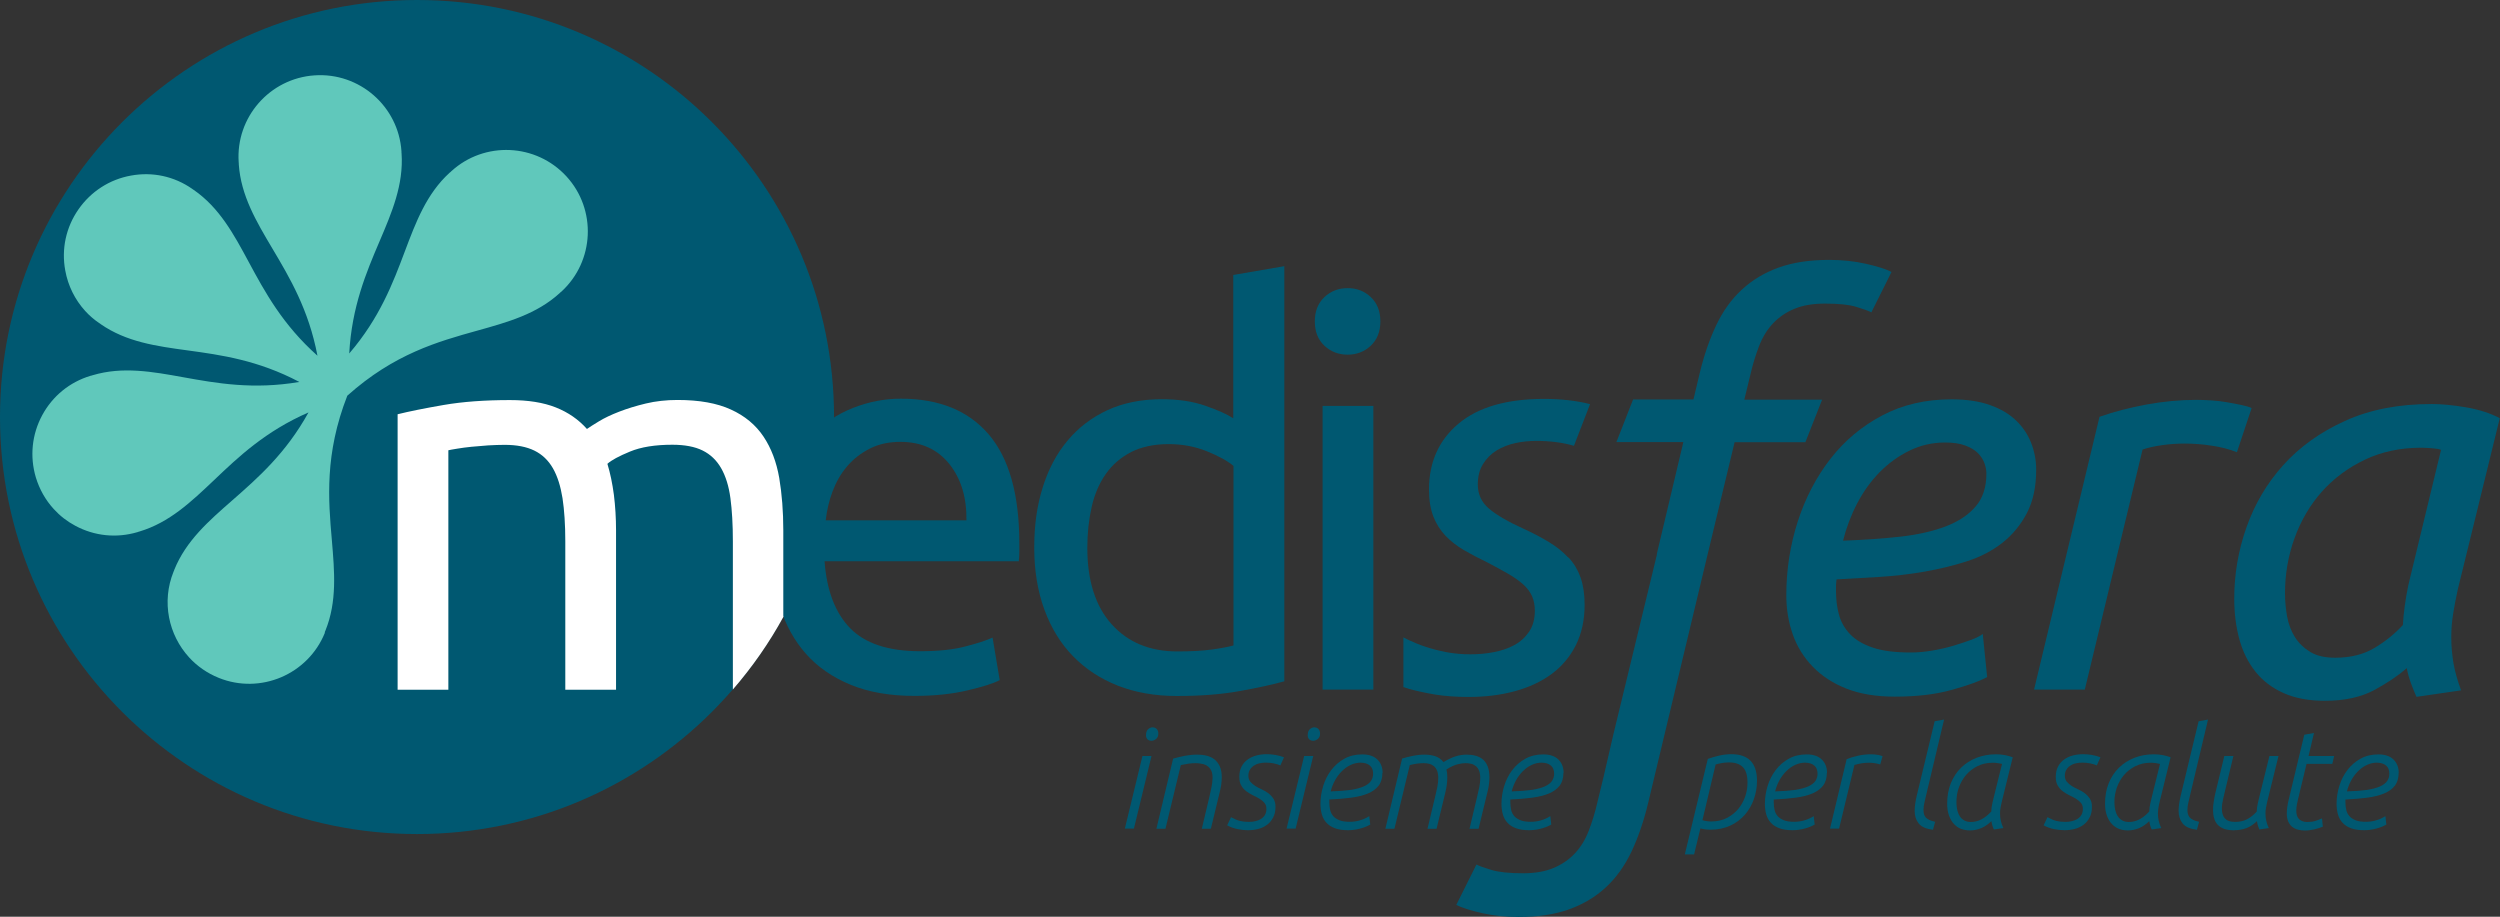 <svg xmlns="http://www.w3.org/2000/svg" id="uuid-f777682a-81f6-4a66-a62e-bc2b12f85876" data-name="Livello 2" width="234.52" height="86" viewBox="0 0 234.52 86"><rect x="0" y="0" width="234.52" height="86" fill="#333333" stroke="none"/><g id="uuid-52a351db-ac6e-461b-8a02-d1c808401e4b" data-name="Livello 1"><g><path d="M155.41,52.02l4.02-16.95c.41-1.71.93-3.22,1.56-4.55.63-1.33,1.43-2.45,2.41-3.35.97-.9,2.12-1.59,3.45-2.07,1.33-.48,2.92-.72,4.76-.72,1.19,0,2.33.12,3.4.36,1.07.24,1.88.49,2.43.77l-1.89,3.79c-.27-.14-.74-.31-1.41-.51-.67-.21-1.65-.31-2.94-.31-1.13,0-2.08.16-2.87.49-.78.32-1.45.78-2,1.36-.55.58-.98,1.28-1.3,2.1-.32.82-.61,1.74-.84,2.76l-.56,2.3h7.3l-1.57,3.99h-6.64l-2.43,10.1-5.68,23.74c-.41,1.71-.93,3.22-1.56,4.56-.63,1.33-1.43,2.45-2.4,3.35-.97.9-2.12,1.59-3.45,2.07-1.33.48-2.92.72-4.76.72-1.19,0-2.33-.12-3.4-.36-1.07-.24-1.88-.5-2.43-.77l1.89-3.79c.27.14.74.31,1.41.51.67.2,1.65.31,2.94.31,1.13,0,2.08-.16,2.87-.49.79-.33,1.45-.78,2-1.36.55-.58.98-1.28,1.3-2.1.32-.82.61-1.74.84-2.76l.56-2.3.92-3.99,4.09-16.89Z" style="fill: #005871;"></path><polyline points="161.52 37.47 153.2 37.47 151.63 41.47 160.6 41.47" style="fill: #005871;"></polyline><path d="M177.74,65.35c-1.74,0-3.24-.25-4.5-.74-1.26-.49-2.32-1.18-3.17-2.05-.85-.87-1.48-1.88-1.89-3.04-.41-1.16-.61-2.39-.61-3.68,0-2.39.36-4.69,1.07-6.91.72-2.22,1.74-4.18,3.07-5.89,1.33-1.71,2.95-3.06,4.86-4.07,1.91-1.01,4.08-1.51,6.5-1.51,1.4,0,2.6.18,3.61.54,1.01.36,1.82.84,2.46,1.46.63.61,1.1,1.32,1.41,2.12.31.8.46,1.63.46,2.48,0,1.6-.29,2.96-.87,4.07-.58,1.11-1.35,2.04-2.3,2.79-.96.75-2.07,1.33-3.35,1.74-1.28.41-2.61.73-3.99.97-1.38.24-2.78.4-4.2.49-1.42.09-2.76.16-4.02.23-.03.27-.05.49-.05.67v.41c0,.79.09,1.53.28,2.23.19.7.54,1.31,1.05,1.84.51.53,1.22.95,2.12,1.25.9.31,2.09.46,3.56.46.65,0,1.32-.06,2.02-.18.7-.12,1.36-.27,2-.46.63-.19,1.19-.38,1.69-.56.49-.19.84-.37,1.05-.54l.41,4.04c-.68.38-1.78.78-3.3,1.2-1.52.43-3.3.64-5.35.64M172.88,50.72c1.98-.07,3.79-.2,5.42-.38,1.64-.19,3.05-.51,4.25-.97,1.19-.46,2.12-1.08,2.79-1.87.67-.78,1-1.81,1-3.07,0-.31-.06-.63-.18-.97-.12-.34-.33-.66-.61-.95-.29-.29-.69-.53-1.2-.72-.51-.19-1.14-.28-1.89-.28-1.19,0-2.31.26-3.35.77-1.04.51-1.97,1.19-2.79,2.02-.82.84-1.52,1.81-2.1,2.92-.58,1.11-1.02,2.28-1.33,3.51" style="fill: #005871;"></path><path d="M206.05,37.51c.41,0,.87.02,1.38.05.51.03,1.01.09,1.51.18.49.09.95.17,1.36.26.41.09.72.18.92.28l-1.38,4.14c-.68-.27-1.47-.48-2.35-.61-.89-.14-1.74-.2-2.56-.2-.72,0-1.42.05-2.12.15-.7.1-1.31.24-1.82.41l-5.42,22.52h-4.76l6.14-25.59c1.36-.48,2.83-.86,4.4-1.15,1.57-.29,3.14-.44,4.71-.44" style="fill: #005871;"></path><path d="M226.69,65.38c-.17-.38-.34-.79-.51-1.25-.17-.46-.31-.95-.41-1.46-.75.68-1.76,1.36-3.02,2.05-1.26.68-2.81,1.02-4.66,1.02-1.5,0-2.79-.24-3.86-.72-1.08-.48-1.95-1.14-2.64-2-.68-.85-1.19-1.86-1.51-3.02-.32-1.16-.49-2.44-.49-3.84,0-2.29.38-4.52,1.15-6.7.77-2.18,1.92-4.13,3.45-5.83,1.54-1.71,3.46-3.09,5.78-4.14,2.32-1.06,5.03-1.59,8.14-1.59.92,0,2,.1,3.22.31s2.29.55,3.17,1.02l-3.94,16.07c-.17.79-.32,1.53-.43,2.25-.12.72-.18,1.47-.18,2.25s.07,1.58.2,2.38c.14.8.38,1.66.72,2.58l-4.2.61ZM219.07,61.7c1.43,0,2.66-.31,3.68-.92,1.02-.61,1.91-1.33,2.66-2.15.03-.58.09-1.19.18-1.82.08-.63.2-1.27.33-1.92l3.07-12.69c-.17-.07-.45-.12-.84-.15-.39-.03-.74-.05-1.05-.05-1.94,0-3.7.38-5.27,1.13-1.57.75-2.91,1.75-4.02,2.99-1.11,1.25-1.96,2.7-2.56,4.35-.6,1.65-.9,3.39-.9,5.19,0,.72.07,1.44.2,2.18.14.73.38,1.38.74,1.94.36.56.84,1.02,1.43,1.38.6.36,1.37.54,2.33.54" style="fill: #005871;"></path><path d="M72.39,51.43c0-2.35.34-4.41,1.02-6.17.68-1.76,1.59-3.22,2.71-4.38,1.13-1.16,2.42-2.03,3.89-2.61,1.47-.58,2.97-.87,4.5-.87,3.58,0,6.33,1.12,8.24,3.35,1.91,2.24,2.87,5.64,2.87,10.21v.79c0,.33-.02.62-.05.9h-18.22c.2,2.76,1.01,4.86,2.41,6.29,1.4,1.43,3.58,2.15,6.55,2.15,1.67,0,3.08-.14,4.22-.44,1.14-.29,2-.57,2.58-.84l.67,3.99c-.58.31-1.6.63-3.05.97-1.45.34-3.1.51-4.94.51-2.32,0-4.32-.35-6.01-1.05-1.69-.7-3.08-1.66-4.17-2.89-1.09-1.23-1.9-2.69-2.43-4.38-.53-1.69-.79-3.54-.79-5.55M90.66,48.82c.03-2.15-.5-3.91-1.61-5.3-1.11-1.38-2.64-2.07-4.58-2.07-1.09,0-2.06.21-2.89.64-.84.43-1.54.98-2.12,1.66-.58.68-1.03,1.47-1.36,2.35-.33.89-.54,1.79-.64,2.71h13.2Z" style="fill: #005871;"></path><path d="M115.72,25.79l4.76-.82v38.94c-1.09.31-2.49.61-4.2.92-1.71.31-3.67.46-5.89.46-2.05,0-3.89-.33-5.53-.97-1.64-.65-3.04-1.57-4.2-2.76-1.16-1.19-2.06-2.65-2.69-4.38-.63-1.72-.95-3.66-.95-5.81s.26-3.92.79-5.63c.53-1.71,1.3-3.17,2.33-4.4,1.02-1.23,2.28-2.18,3.76-2.87,1.48-.68,3.18-1.02,5.09-1.02,1.54,0,2.89.2,4.07.61,1.18.41,2.05.8,2.63,1.18v-13.46ZM115.72,43.71c-.58-.48-1.42-.94-2.51-1.38-1.09-.44-2.29-.67-3.58-.67-1.36,0-2.53.25-3.51.74-.97.5-1.76,1.18-2.38,2.05-.61.87-1.06,1.9-1.33,3.1-.27,1.19-.41,2.47-.41,3.84,0,3.1.77,5.5,2.3,7.19,1.53,1.69,3.58,2.53,6.14,2.53,1.3,0,2.38-.06,3.25-.18.87-.12,1.54-.25,2.02-.38v-16.84Z" style="fill: #005871;"></path><path d="M126.42,33.27c-.85,0-1.58-.28-2.18-.84-.6-.56-.9-1.32-.9-2.28s.3-1.71.9-2.28c.6-.56,1.32-.84,2.18-.84s1.58.28,2.17.84c.6.56.9,1.32.9,2.28s-.3,1.71-.9,2.28c-.6.56-1.32.84-2.17.84M128.83,64.69h-4.76v-26.61h4.76v26.61Z" style="fill: #005871;"></path><path d="M107.17,70.92h.85l-1.65,6.81h-.85l1.65-6.81ZM107.51,68.93c0-.23.06-.4.19-.52.13-.12.27-.18.41-.18.18,0,.31.06.41.17.1.11.14.25.14.43,0,.21-.07.37-.21.49-.14.11-.28.17-.42.17-.18,0-.31-.05-.4-.15-.09-.1-.13-.24-.13-.4" style="fill: #005871;"></path><path d="M110.06,71.16c.34-.1.71-.18,1.09-.26.39-.07.77-.11,1.15-.11.32,0,.61.03.89.1.28.07.53.18.74.35.21.17.38.39.5.66.12.27.18.61.18,1.01,0,.23-.02.46-.05.71-.04.24-.08.49-.15.73l-.82,3.39h-.85l.72-3.03c.07-.29.13-.58.19-.88.06-.3.09-.58.1-.86,0-.27-.04-.5-.12-.67-.08-.17-.2-.32-.34-.42-.14-.11-.31-.18-.51-.22-.19-.04-.4-.07-.61-.07-.23,0-.46.02-.7.05-.24.04-.47.08-.7.13l-1.44,5.97h-.85l1.57-6.58Z" style="fill: #005871;"></path><path d="M115.46,76.65c.33.18.61.3.86.36.25.06.52.09.83.09.22,0,.43-.02.63-.07.2-.05.38-.12.53-.22.15-.1.27-.22.36-.38.09-.16.13-.34.13-.55,0-.23-.06-.42-.19-.57-.13-.15-.29-.28-.47-.39-.19-.11-.39-.22-.61-.32-.22-.11-.42-.23-.61-.37-.19-.14-.35-.32-.47-.53-.13-.21-.19-.48-.19-.82,0-.38.07-.7.21-.97.14-.27.33-.49.57-.66.24-.17.51-.3.82-.38.31-.08.62-.12.95-.12.28,0,.56.02.84.07.28.05.54.12.8.22l-.34.76c-.18-.08-.4-.14-.63-.19-.24-.05-.48-.07-.74-.07-.21,0-.42.02-.61.07-.2.04-.37.12-.52.22-.15.1-.27.23-.36.38-.09.15-.14.34-.14.56s.06.42.19.57c.13.15.28.28.47.4.18.11.39.22.61.32s.43.22.61.36c.18.14.34.31.47.51.13.2.19.45.19.76,0,.39-.07.72-.22,1-.15.28-.34.51-.57.68-.24.18-.51.31-.82.39-.31.08-.62.12-.95.12-.34,0-.69-.04-1.03-.11-.34-.07-.65-.19-.94-.35l.37-.78Z" style="fill: #005871;"></path><path d="M122.34,70.92h.85l-1.65,6.81h-.85l1.65-6.81ZM122.68,68.93c0-.23.06-.4.19-.52.13-.12.27-.18.41-.18.18,0,.31.06.41.17.1.11.14.25.14.43,0,.21-.07.37-.21.49-.14.11-.28.17-.42.17-.18,0-.31-.05-.4-.15-.09-.1-.13-.24-.13-.4" style="fill: #005871;"></path><path d="M129.68,72.51c0,.49-.12.89-.36,1.2-.24.31-.58.55-1.01.73-.43.18-.96.31-1.57.39-.61.08-1.29.14-2.04.17v.28c0,.25.03.49.08.71.05.22.15.41.29.57.14.16.34.29.59.39.25.1.57.14.97.14.31,0,.62-.04.93-.13.31-.09.61-.22.89-.4l.09.79c-.3.17-.63.3-.99.39-.36.09-.72.14-1.09.14-.48,0-.89-.06-1.22-.18s-.6-.29-.8-.51c-.21-.22-.35-.48-.44-.79-.09-.31-.13-.65-.13-1.01,0-.56.09-1.12.26-1.67.17-.55.42-1.05.76-1.49s.74-.79,1.23-1.06c.49-.27,1.04-.4,1.67-.4s1.09.16,1.42.48c.33.32.49.75.49,1.27M127.69,71.54c-.35,0-.68.07-.99.22-.31.14-.58.34-.83.59s-.46.53-.64.86c-.18.33-.31.67-.4,1.03.75-.02,1.37-.07,1.88-.14.51-.08.92-.19,1.23-.33.31-.14.53-.31.67-.51.13-.2.2-.42.2-.68,0-.34-.1-.6-.31-.77-.21-.17-.48-.26-.81-.26" style="fill: #005871;"></path><path d="M131.53,71.16c.13-.04.28-.09.45-.13.17-.04.34-.08.53-.12.18-.04.37-.06.57-.09.19-.02.38-.03.55-.03.37,0,.7.05,1.01.15.3.1.56.28.76.55.45-.26.84-.45,1.18-.55s.67-.15.99-.15c.3,0,.58.03.84.1.26.07.48.18.68.34.19.16.35.37.46.65.11.27.17.62.17,1.04,0,.23-.02.46-.05.71-.04.24-.08.49-.15.73l-.82,3.39h-.85l.72-3.03c.07-.29.14-.58.2-.88.06-.3.09-.58.09-.86s-.04-.5-.11-.68c-.07-.18-.17-.32-.3-.43-.13-.1-.27-.18-.44-.22-.17-.04-.35-.06-.54-.06s-.42.03-.72.1c-.29.07-.65.23-1.06.49.05.23.08.47.08.74,0,.23-.02.46-.05.71-.04.24-.08.49-.14.73l-.82,3.39h-.85l.72-3.03c.07-.29.14-.58.2-.88.06-.3.09-.58.09-.86s-.04-.5-.11-.68-.17-.32-.3-.43c-.13-.1-.28-.18-.44-.22-.17-.04-.35-.06-.54-.06s-.42.02-.65.05c-.23.04-.44.08-.63.13l-1.44,5.97h-.85l1.57-6.58Z" style="fill: #005871;"></path><path d="M146.66,72.51c0,.49-.12.89-.36,1.2-.24.31-.58.55-1.01.73-.43.18-.96.31-1.57.39-.61.08-1.29.14-2.04.17v.28c0,.25.03.49.08.71.05.22.15.41.29.57.14.16.34.29.59.39.25.1.57.14.97.14.31,0,.62-.04.93-.13.31-.09.61-.22.89-.4l.09.79c-.3.17-.63.3-.99.39-.36.09-.72.14-1.09.14-.48,0-.89-.06-1.22-.18s-.6-.29-.8-.51c-.21-.22-.35-.48-.44-.79-.09-.31-.13-.65-.13-1.01,0-.56.09-1.12.26-1.67.17-.55.42-1.05.76-1.49s.74-.79,1.23-1.06c.49-.27,1.04-.4,1.67-.4s1.09.16,1.42.48c.33.32.49.75.49,1.27M144.67,71.54c-.35,0-.68.07-.99.22-.31.14-.58.34-.83.59s-.46.53-.64.86c-.18.33-.31.67-.4,1.03.75-.02,1.37-.07,1.88-.14.51-.08.92-.19,1.23-.33.31-.14.53-.31.67-.51.13-.2.2-.42.2-.68,0-.34-.1-.6-.31-.77-.21-.17-.48-.26-.81-.26" style="fill: #005871;"></path><path d="M160.21,71.19c.37-.13.74-.24,1.11-.32.37-.08.73-.12,1.1-.12,1.6,0,2.4.83,2.4,2.5,0,.59-.1,1.16-.29,1.71s-.48,1.04-.85,1.47-.83.77-1.37,1.02c-.54.25-1.16.38-1.85.38-.34,0-.66-.04-.95-.12l-.59,2.44h-.87l2.16-8.98ZM159.7,76.94c.27.08.55.12.83.12.55,0,1.03-.11,1.45-.32.42-.22.78-.5,1.07-.84.29-.35.51-.74.66-1.17.15-.43.22-.88.22-1.32,0-.66-.14-1.14-.43-1.44-.29-.3-.73-.45-1.31-.45-.2,0-.41.02-.61.05-.21.04-.42.08-.64.14l-1.24,5.24Z" style="fill: #005871;"></path><path d="M171.37,72.51c0,.49-.12.89-.36,1.2-.24.31-.58.55-1.01.73-.43.18-.96.31-1.57.39-.61.08-1.29.14-2.04.17v.28c0,.25.03.49.08.71.05.22.15.41.29.57.14.16.34.29.59.39.25.1.57.14.97.14.31,0,.62-.04.93-.13.31-.09.61-.22.89-.4l.09.79c-.3.17-.63.3-.99.39-.36.09-.72.14-1.09.14-.48,0-.89-.06-1.22-.18s-.6-.29-.8-.51c-.21-.22-.35-.48-.44-.79-.09-.31-.13-.65-.13-1.01,0-.56.09-1.12.26-1.67.17-.55.42-1.05.76-1.49s.74-.79,1.23-1.06c.49-.27,1.04-.4,1.67-.4s1.09.16,1.42.48c.33.32.49.75.49,1.27M169.38,71.54c-.35,0-.68.07-.99.22-.31.14-.58.34-.83.59s-.46.53-.64.86c-.18.33-.31.67-.4,1.03.75-.02,1.37-.07,1.88-.14.51-.08.92-.19,1.23-.33.31-.14.53-.31.67-.51.13-.2.2-.42.2-.68,0-.34-.1-.6-.31-.77-.21-.17-.48-.26-.81-.26" style="fill: #005871;"></path><path d="M173.21,71.22c.33-.13.7-.24,1.1-.33.4-.09.79-.13,1.18-.13.2,0,.39.01.58.04.18.03.36.07.53.13l-.22.78c-.34-.1-.69-.16-1.05-.16-.23,0-.46.02-.68.05-.23.04-.46.09-.69.16l-1.44,5.97h-.85l1.56-6.51Z" style="fill: #005871;"></path><path d="M181.49,67.66l.88-.16-1.63,6.87c-.07.3-.14.58-.2.85-.07.27-.1.52-.1.74,0,.14.01.27.04.39.03.12.08.22.16.32.08.09.19.17.33.24.14.07.33.13.56.18l-.2.75c-.64-.08-1.08-.27-1.34-.59-.25-.31-.38-.71-.38-1.18,0-.21.02-.43.05-.67.04-.23.08-.48.14-.73l1.69-7.02Z" style="fill: #005871;"></path><path d="M187.04,77.81c-.05-.11-.1-.23-.14-.36-.04-.14-.07-.27-.09-.42-.31.3-.63.52-.97.66-.34.14-.69.21-1.05.21-.28,0-.55-.05-.81-.14s-.48-.25-.67-.45c-.19-.2-.35-.46-.47-.78-.12-.32-.18-.7-.18-1.14,0-.7.11-1.34.34-1.91.23-.57.55-1.06.96-1.46.41-.4.89-.71,1.45-.93.56-.22,1.17-.33,1.83-.33.54,0,1.07.09,1.57.28l-1.01,4.1c-.05.22-.1.43-.13.62-.04.19-.05.38-.05.55,0,.24.02.46.07.67.04.21.12.44.24.7l-.88.13ZM187.8,71.66c-.16-.04-.3-.06-.44-.08-.13-.02-.27-.03-.41-.03-.55,0-1.03.11-1.45.32s-.78.49-1.07.83c-.29.34-.51.73-.67,1.17s-.23.89-.23,1.34c0,.36.04.66.11.9.07.24.17.43.29.58.12.14.27.25.43.32.16.07.34.1.52.1.36,0,.7-.09,1.02-.26.32-.17.62-.42.9-.73,0-.24.04-.51.11-.82.07-.31.14-.58.2-.83l.7-2.82Z" style="fill: #005871;"></path><path d="M192.05,76.65c.33.18.61.3.86.36.25.06.52.09.83.09.22,0,.43-.02.63-.07.2-.05.38-.12.53-.22.15-.1.27-.22.36-.38.09-.16.13-.34.13-.55,0-.23-.06-.42-.19-.57-.13-.15-.29-.28-.47-.39-.19-.11-.39-.22-.61-.32-.22-.11-.43-.23-.61-.37-.19-.14-.35-.32-.47-.53-.13-.21-.19-.48-.19-.82,0-.38.07-.7.21-.97.14-.27.33-.49.57-.66.24-.17.51-.3.82-.38.31-.08.62-.12.95-.12.28,0,.56.02.84.07.28.05.54.12.8.22l-.34.76c-.18-.08-.39-.14-.63-.19-.24-.05-.48-.07-.74-.07-.21,0-.41.02-.61.07-.2.04-.37.12-.52.22-.15.1-.27.23-.36.38-.09.15-.14.34-.14.56s.06.42.19.57c.13.15.28.28.47.4.18.11.39.22.61.32.22.1.43.22.61.36.18.14.34.31.47.51.13.2.19.45.19.76,0,.39-.07.72-.22,1-.15.28-.34.51-.57.68-.24.18-.51.31-.82.39-.31.08-.62.12-.95.12s-.69-.04-1.03-.11c-.34-.07-.66-.19-.94-.35l.37-.78Z" style="fill: #005871;"></path><path d="M201.85,77.81c-.05-.11-.1-.23-.14-.36-.04-.14-.07-.27-.09-.42-.31.3-.63.52-.97.66-.34.14-.69.21-1.05.21-.28,0-.55-.05-.81-.14-.25-.1-.48-.25-.67-.45-.19-.2-.35-.46-.47-.78-.12-.32-.18-.7-.18-1.14,0-.7.11-1.34.34-1.91.23-.57.55-1.06.96-1.46.41-.4.89-.71,1.45-.93.56-.22,1.17-.33,1.83-.33.54,0,1.07.09,1.57.28l-1.01,4.1c-.05.22-.1.43-.13.62s-.05.38-.05.55c0,.24.02.46.07.67.04.21.12.44.24.7l-.88.13ZM202.61,71.66c-.16-.04-.3-.06-.43-.08-.13-.02-.27-.03-.41-.03-.55,0-1.03.11-1.45.32-.42.21-.78.49-1.07.83-.29.34-.51.73-.67,1.17-.15.44-.23.89-.23,1.34,0,.36.04.66.11.9.07.24.17.43.29.58.12.14.27.25.43.32.16.07.34.1.52.1.36,0,.7-.09,1.02-.26.32-.17.62-.42.9-.73,0-.24.04-.51.11-.82.07-.31.14-.58.2-.83l.7-2.82Z" style="fill: #005871;"></path><path d="M206.25,67.66l.88-.16-1.63,6.87c-.07.3-.14.58-.2.85-.07.27-.1.52-.1.74,0,.14.01.27.04.39.03.12.08.22.16.32.08.09.19.17.33.24.14.07.33.13.56.18l-.2.75c-.64-.08-1.08-.27-1.34-.59-.25-.31-.38-.71-.38-1.18,0-.21.02-.43.05-.67.04-.23.08-.48.14-.73l1.69-7.02Z" style="fill: #005871;"></path><path d="M209.58,77.89c-.38,0-.69-.05-.95-.14-.25-.1-.46-.23-.61-.4-.15-.17-.26-.37-.32-.61-.07-.23-.1-.48-.1-.76,0-.25.02-.52.07-.81.04-.28.1-.57.17-.86l.82-3.39h.85l-.72,3c-.07.31-.15.63-.23.97-.08.34-.13.66-.13.97,0,.18.02.34.06.49.04.15.11.28.2.4.1.11.22.2.38.26.16.06.36.09.61.09.42,0,.79-.08,1.12-.25.32-.17.62-.41.9-.72,0-.24.04-.51.11-.82.07-.31.14-.58.2-.83l.88-3.56h.85l-1.04,4.22c-.05.22-.1.43-.13.62-.04.19-.05.38-.05.55,0,.24.02.46.07.67.04.21.12.44.24.7l-.88.13c-.05-.11-.1-.23-.14-.36-.04-.14-.07-.27-.09-.42-.31.3-.64.52-.98.65s-.73.2-1.15.2" style="fill: #005871;"></path><path d="M216.18,68.92l.89-.16-.51,2.16h2.4l-.17.74h-2.42l-.8,3.33c-.04.16-.08.33-.11.51-.03.18-.05.36-.05.54,0,.39.1.67.29.83.19.16.44.24.73.24s.53-.03.73-.09c.21-.06.43-.14.66-.25l.08.78c-.24.1-.5.18-.8.25-.3.07-.59.11-.88.11-.23,0-.44-.03-.65-.08-.2-.05-.38-.14-.54-.26-.15-.12-.28-.29-.37-.49-.09-.2-.14-.46-.14-.77,0-.38.06-.81.18-1.3l1.46-6.08Z" style="fill: #005871;"></path><path d="M225.01,72.51c0,.49-.12.89-.36,1.2-.24.31-.58.55-1.02.73-.43.18-.96.31-1.57.39-.61.08-1.29.14-2.04.17v.28c0,.25.03.49.08.71.05.22.15.41.29.57.14.16.34.29.59.39.25.1.57.14.97.14.31,0,.62-.04.93-.13.31-.09.61-.22.89-.4l.09.79c-.3.17-.63.3-.99.39-.36.09-.72.14-1.09.14-.48,0-.89-.06-1.22-.18s-.6-.29-.8-.51c-.21-.22-.35-.48-.44-.79-.09-.31-.13-.65-.13-1.01,0-.56.09-1.12.26-1.67.17-.55.42-1.05.76-1.49s.74-.79,1.23-1.06c.49-.27,1.04-.4,1.67-.4s1.09.16,1.42.48c.33.32.49.75.49,1.27M223.02,71.54c-.35,0-.68.07-.99.22-.31.14-.58.34-.83.59s-.46.53-.64.86c-.18.33-.31.67-.4,1.03.75-.02,1.37-.07,1.88-.14.51-.08.92-.19,1.23-.33.31-.14.53-.31.67-.51.13-.2.2-.42.2-.68,0-.34-.1-.6-.31-.77-.21-.17-.48-.26-.81-.26" style="fill: #005871;"></path><path d="M30.45,59.32s.02-.06.03-.09c.01-.03.03-.06.04-.09,1.1-2.72.85-5.53.6-8.5-.33-3.78-.69-8.06,1.45-13.55,4.39-3.93,8.52-5.08,12.18-6.1,2.87-.8,5.58-1.55,7.75-3.54.02-.02.04-.05.07-.07.02-.02.05-.04.08-.06,3.12-2.85,3.33-7.7.48-10.82-2.85-3.12-7.7-3.33-10.82-.48-.02.02-.04.05-.07.07-.02.02-.05.04-.08.06-2.17,1.98-3.16,4.62-4.21,7.4-1.11,2.96-2.35,6.23-5.21,9.57.23-4.39,1.6-7.61,2.84-10.51,1.17-2.74,2.27-5.33,2.07-8.26,0-.03,0-.06-.01-.1,0-.03,0-.07,0-.1-.28-4.21-3.94-7.41-8.15-7.12-4.21.28-7.41,3.94-7.12,8.15,0,.04,0,.07.01.11,0,.03,0,.06,0,.09.2,2.93,1.64,5.35,3.16,7.91,1.62,2.71,3.41,5.72,4.23,10.04-3.28-2.92-4.95-6-6.45-8.78-1.41-2.62-2.75-5.1-5.16-6.77-.03-.02-.06-.03-.08-.05-.03-.02-.05-.04-.08-.06-1.68-1.17-3.71-1.61-5.73-1.24-2.01.36-3.76,1.49-4.93,3.17-1.17,1.68-1.61,3.71-1.24,5.73.26,1.44.91,2.74,1.87,3.8.38.42.82.8,1.3,1.13.03.02.06.04.09.06.03.02.05.04.07.06,2.41,1.67,5.2,2.06,8.15,2.46,3.13.43,6.6.91,10.48,2.96-4.33.74-7.78.12-10.88-.44-2.93-.53-5.7-1.03-8.52-.19-.03,0-.06.02-.09.03s-.06.01-.1.02c-1.96.59-3.57,1.9-4.54,3.7s-1.18,3.87-.6,5.83c.34,1.12.91,2.13,1.68,2.97.57.63,1.25,1.16,2.02,1.57,1.8.97,3.87,1.18,5.83.6.03,0,.05-.02.08-.03.04-.01.07-.02.11-.03,2.81-.84,4.85-2.78,7.01-4.83,2.29-2.18,4.83-4.59,8.85-6.34-2.12,3.85-4.76,6.15-7.13,8.23-2.24,1.96-4.36,3.81-5.46,6.54-.01.03-.02.06-.03.09-.01.03-.03.06-.04.09-1.14,2.82-.47,5.93,1.46,8.04.75.82,1.69,1.48,2.78,1.93,3.92,1.58,8.38-.33,9.96-4.24" style="fill: #37b4aa;"></path><path d="M78.24,39.12c0,21.6-17.51,39.12-39.12,39.12S0,60.72,0,39.12,17.51,0,39.12,0s39.12,17.51,39.12,39.12" style="fill: #005871;"></path><path d="M30.46,59.33s.02-.06.03-.09c.01-.03.03-.06.04-.09,1.1-2.72.85-5.53.6-8.49-.33-3.78-.69-8.06,1.45-13.54,4.39-3.93,8.52-5.08,12.18-6.1,2.87-.8,5.58-1.55,7.75-3.53.02-.02.05-.05.07-.07.02-.02.05-.04.08-.06,3.11-2.85,3.33-7.7.48-10.81-2.85-3.11-7.7-3.33-10.81-.48-.02.02-.04.05-.07.07-.03.02-.05.04-.08.06-2.17,1.98-3.16,4.61-4.21,7.4-1.11,2.95-2.35,6.23-5.21,9.56.24-4.38,1.6-7.61,2.84-10.51,1.17-2.74,2.27-5.33,2.07-8.26,0-.03,0-.06-.01-.1,0-.03,0-.07,0-.1h0c-.28-4.21-3.94-7.41-8.15-7.12-4.21.28-7.41,3.94-7.12,8.15,0,.04,0,.07.01.11,0,.03,0,.06,0,.09.2,2.93,1.64,5.35,3.16,7.91,1.61,2.71,3.4,5.72,4.22,10.04-3.28-2.92-4.94-6-6.44-8.78-1.41-2.62-2.75-5.1-5.16-6.77h0s-.06-.03-.08-.05c-.03-.02-.05-.04-.08-.06-1.68-1.17-3.71-1.61-5.73-1.24-2.01.36-3.76,1.49-4.93,3.17-1.17,1.68-1.61,3.71-1.24,5.73.26,1.44.91,2.74,1.87,3.8.38.42.82.8,1.3,1.13.03.02.06.04.09.05.03.02.05.04.07.06,2.41,1.67,5.2,2.06,8.15,2.46,3.13.43,6.6.91,10.48,2.96-4.33.74-7.77.12-10.88-.44-2.93-.53-5.7-1.03-8.51-.19-.03,0-.06.02-.09.03-.03,0-.07.01-.1.02-1.96.59-3.57,1.9-4.54,3.7-.97,1.8-1.18,3.87-.6,5.83.34,1.12.91,2.13,1.68,2.97.57.63,1.25,1.16,2.02,1.57,1.8.97,3.87,1.18,5.83.6.03,0,.05-.02.08-.03.04-.01.07-.02.11-.03,2.81-.84,4.85-2.78,7.01-4.83,2.29-2.18,4.83-4.59,8.85-6.34-2.12,3.84-4.76,6.15-7.13,8.23-2.24,1.96-4.36,3.81-5.46,6.53-.01.03-.02.06-.03.09-.01.03-.03.06-.04.09-1.14,2.82-.47,5.93,1.46,8.04.75.82,1.69,1.48,2.78,1.92,3.91,1.58,8.38-.32,9.96-4.24" style="fill: #60c8bb;"></path><path d="M147.09,52.28c-.49-.53-1.09-1.01-1.79-1.43-.7-.43-1.49-.84-2.38-1.25-1.43-.65-2.51-1.27-3.22-1.87-.72-.6-1.07-1.36-1.07-2.28,0-.75.16-1.39.49-1.92s.75-.95,1.28-1.28c.53-.32,1.12-.55,1.77-.69.65-.14,1.3-.2,1.95-.2,1.3,0,2.47.15,3.53.46l1.51-3.91c-1.25-.32-2.69-.49-4.32-.49-3.51,0-6.19.78-8.03,2.33-1.84,1.55-2.76,3.61-2.76,6.17,0,.99.14,1.83.41,2.53.27.7.66,1.3,1.15,1.82.49.51,1.07.95,1.71,1.33.65.38,1.36.75,2.15,1.13.78.41,1.46.78,2.02,1.1.56.33,1.03.66,1.41,1,.37.34.65.71.82,1.1.17.39.26.84.26,1.36,0,.78-.18,1.44-.54,1.97-.36.53-.82.95-1.38,1.25-.56.31-1.21.53-1.95.67-.73.14-1.46.2-2.17.2-.79,0-1.54-.07-2.25-.2-.72-.14-1.37-.31-1.97-.51-.6-.2-1.11-.41-1.53-.61-.2-.1-.38-.19-.54-.27v4.66c.16.05.31.11.49.16.7.2,1.52.38,2.46.54.94.15,1.99.23,3.15.23,1.57,0,3.02-.18,4.35-.54,1.33-.36,2.48-.9,3.45-1.61.97-.72,1.73-1.62,2.28-2.71.54-1.09.82-2.35.82-3.79,0-.99-.13-1.84-.38-2.56-.26-.72-.63-1.34-1.13-1.87" style="fill: #005871;"></path><path d="M73.48,57.83v-8.08c0-1.77-.13-3.41-.38-4.91-.26-1.5-.75-2.8-1.48-3.89-.73-1.09-1.75-1.94-3.05-2.53-1.3-.6-2.97-.9-5.01-.9-1.06,0-2.05.11-2.97.33-.92.22-1.76.48-2.51.77-.75.29-1.38.59-1.89.9-.51.31-.89.55-1.13.72-.79-.89-1.76-1.56-2.92-2.02-1.16-.46-2.59-.69-4.3-.69-2.35,0-4.43.15-6.22.46-1.79.31-3.23.6-4.32.87v25.84h4.76v-22.46c.14-.03.41-.09.82-.15.41-.07.86-.13,1.36-.18.49-.05,1.01-.09,1.56-.13.55-.03,1.06-.05,1.54-.05,1.13,0,2.05.18,2.79.54.73.36,1.31.91,1.74,1.66.43.75.72,1.69.9,2.81.17,1.13.26,2.47.26,4.04v13.92h4.76v-14.94c0-1.16-.07-2.27-.2-3.33-.14-1.06-.34-2.03-.61-2.92.37-.34,1.08-.72,2.12-1.15,1.04-.43,2.36-.64,3.97-.64,1.16,0,2.11.18,2.84.54.73.36,1.31.91,1.74,1.66.43.75.72,1.69.87,2.81.15,1.13.23,2.47.23,4.04v13.91c1.82-2.1,3.42-4.39,4.76-6.85Z" style="fill: #fff;"></path></g></g></svg>